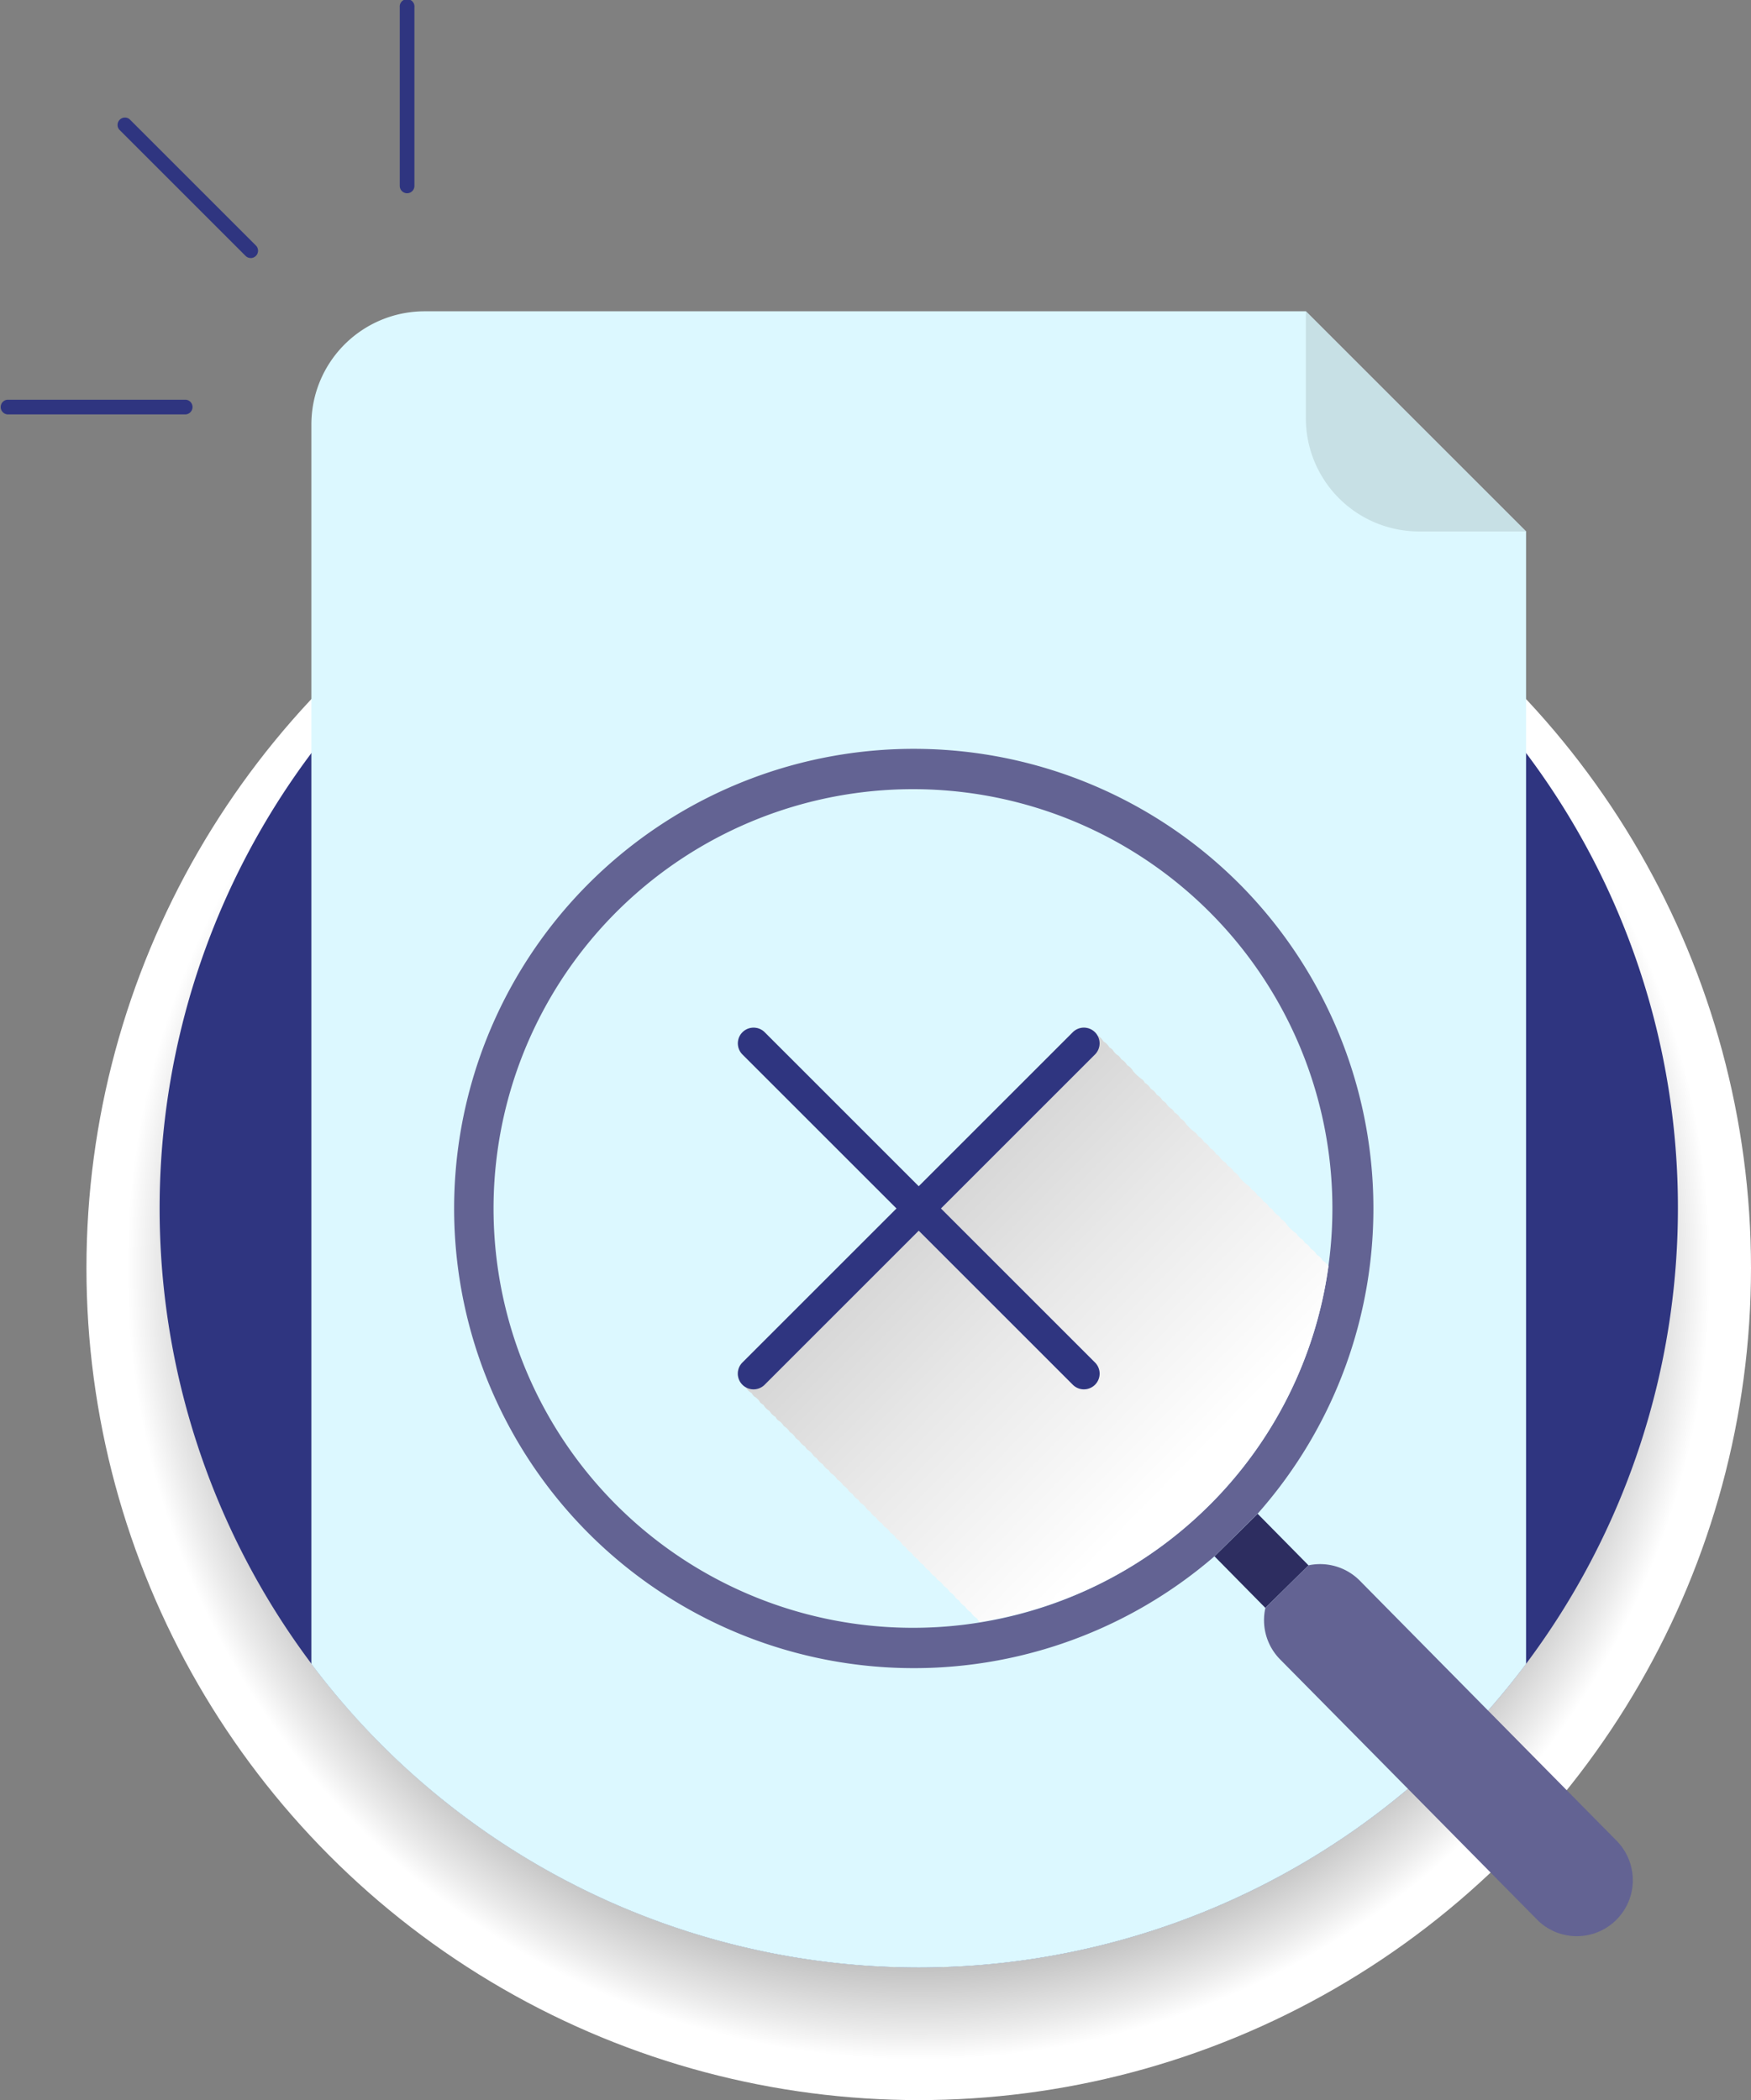 <svg xmlns="http://www.w3.org/2000/svg" xmlns:xlink="http://www.w3.org/1999/xlink" width="166.302" height="199.505" viewBox="0 0 166.302 199.505"><rect x="0" y="0" width="166.302" height="199.505" fill="#808080" stroke="none"/><defs><style>.a,.g{mix-blend-mode:multiply;isolation:isolate;}.a{fill:url(#a);}.b{fill:#2f3580;}.c{fill:#dcf8ff;}.d{fill:#c7e0e5;}.e{fill:#2d2d60;}.f{fill:#636393;}.g{fill:url(#b);}</style><radialGradient id="a" cx="0.5" cy="0.5" r="0.5" gradientTransform="translate(0)" gradientUnits="objectBoundingBox"><stop offset="0"/><stop offset="0.138" stop-color="#030303"/><stop offset="0.262" stop-color="#0e0e0e"/><stop offset="0.38" stop-color="#202020"/><stop offset="0.494" stop-color="#3a3a3a"/><stop offset="0.607" stop-color="#5b5b5b"/><stop offset="0.717" stop-color="#848484"/><stop offset="0.826" stop-color="#b4b4b4"/><stop offset="0.932" stop-color="#ebebeb"/><stop offset="0.966" stop-color="#fff"/></radialGradient><linearGradient id="b" x1="-1.93" y1="-1.917" x2="2.406" y2="2.39" gradientUnits="objectBoundingBox"><stop offset="0.085"/><stop offset="0.243" stop-color="#535353"/><stop offset="0.427" stop-color="#aeaeae"/><stop offset="0.557" stop-color="#e8e8e8"/><stop offset="0.619" stop-color="#fff"/></linearGradient></defs><g transform="translate(-415.308 -331.569)"><circle class="a" cx="79.046" cy="79.046" r="79.046" transform="translate(423.518 372.982)"/><path class="b" d="M661.047,689.8a72.1,72.1,0,1,1-14.421-43.266A71.776,71.776,0,0,1,661.047,689.8Z" transform="translate(-86.379 -243.431)"/><path class="c" d="M728.837,550.648V658.231a72.11,72.11,0,0,1-115.366,0V540.49a10.756,10.756,0,0,1,10.757-10.757h83.694Z" transform="translate(-168.59 -168.591)"/><path class="d" d="M1267.294,550.648h-10.158a10.756,10.756,0,0,1-10.757-10.757V529.733Z" transform="translate(-707.047 -168.591)"/><g transform="translate(458.413 402.708)"><rect class="e" width="5.759" height="6.883" transform="matrix(0.712, -0.702, 0.702, 0.712, 72.241, 76.709)"/><path class="f" d="M815.178,912.712a5.325,5.325,0,0,0-.589-.712l-15.324-15.521-9.066-9.186a5.307,5.307,0,0,0-4.875-1.466l-4.1,4.046a5.3,5.3,0,0,0,1.406,4.9L791.744,904l15.274,15.475a5.064,5.064,0,0,0,.7.6,5.319,5.319,0,0,0,7.457-7.36ZM778.9,821.238a43.666,43.666,0,1,0-2.516,63.736l4.1-4.046a43.727,43.727,0,0,0-1.583-59.69Zm-3.135,59.014a39.835,39.835,0,1,1,11.443-22.833A39.581,39.581,0,0,1,775.77,880.252Z" transform="translate(-704.148 -808.264)"/></g><path class="g" d="M940.967,1008.4a39.719,39.719,0,0,1-33.116,33.792c-.012-.01-.024-.022-.034-.032a1.378,1.378,0,0,1-.243-.32,1.491,1.491,0,0,1-.32-.243,1.436,1.436,0,0,1-.243-.32,1.375,1.375,0,0,1-.32-.243,1.5,1.5,0,0,1-.243-.32,1.421,1.421,0,0,1-.32-.241,1.557,1.557,0,0,1-.243-.322,1.464,1.464,0,0,1-.32-.241,1.472,1.472,0,0,0-.563-.563,1.47,1.47,0,0,0-.563-.563,1.471,1.471,0,0,0-.563-.563,1.468,1.468,0,0,1-.241-.32,1.547,1.547,0,0,1-.322-.243,1.419,1.419,0,0,1-.241-.32,1.5,1.5,0,0,1-.32-.243,1.373,1.373,0,0,1-.243-.32,1.484,1.484,0,0,1-.32-.243,1.434,1.434,0,0,1-.243-.32,1.376,1.376,0,0,1-.32-.243,1.5,1.5,0,0,1-.243-.32,1.421,1.421,0,0,1-.32-.241,1.5,1.5,0,0,1-.243-.322,1.471,1.471,0,0,1-.32-.241,1.471,1.471,0,0,0-.563-.563,1.471,1.471,0,0,0-.563-.563,1.472,1.472,0,0,0-.563-.563,1.465,1.465,0,0,1-.241-.32,1.51,1.51,0,0,1-.322-.243,1.422,1.422,0,0,1-.241-.32,1.494,1.494,0,0,1-.32-.243,1.373,1.373,0,0,1-.243-.32,1.5,1.5,0,0,1-.32-.243,1.47,1.47,0,0,0-.563-.563,1.5,1.5,0,0,1-.243-.32,1.423,1.423,0,0,1-.32-.241,1.508,1.508,0,0,1-.243-.322,1.468,1.468,0,0,1-.32-.241,1.47,1.47,0,0,0-.563-.563,1.471,1.471,0,0,0-.563-.563,1.47,1.47,0,0,0-.563-.563,1.469,1.469,0,0,1-.241-.32,1.5,1.5,0,0,1-.322-.243,1.427,1.427,0,0,1-.241-.32,1.5,1.5,0,0,1-.32-.243,1.38,1.38,0,0,1-.243-.32,1.489,1.489,0,0,1-.32-.243,1.476,1.476,0,0,0-.563-.563,1.487,1.487,0,0,1-.243-.32,1.42,1.42,0,0,1-.32-.241,1.555,1.555,0,0,1-.243-.322,1.475,1.475,0,0,1-.32-.241,1.472,1.472,0,0,0-.563-.563,1.474,1.474,0,0,0-.563-.563,1.47,1.47,0,0,0-.563-.563,1.459,1.459,0,0,1-.241-.32,1.508,1.508,0,0,1-.322-.243,1.42,1.42,0,0,1-.241-.32,1.5,1.5,0,0,1-.32-.243,1.373,1.373,0,0,1-.243-.32,1.5,1.5,0,0,1-.32-.243,1.47,1.47,0,0,0-.563-.563,1.5,1.5,0,0,1-.243-.32,1.427,1.427,0,0,1-.32-.241,1.555,1.555,0,0,1-.243-.322,1.476,1.476,0,0,1-.32-.241,1.492,1.492,0,0,1,0-2.11l14.634-14.634-14.634-14.636a1.492,1.492,0,0,1,2.11-2.108l.561.561h0l14.071,14.073,14.634-14.634a1.49,1.49,0,0,1,2.353.32,1.471,1.471,0,0,1,.32.241,1.558,1.558,0,0,1,.243.322,1.472,1.472,0,0,1,.32.241,1.51,1.51,0,0,1,.243.322,1.47,1.47,0,0,1,.32.241,1.471,1.471,0,0,0,.563.563,1.472,1.472,0,0,1,.241.32,1.558,1.558,0,0,1,.322.243,1.474,1.474,0,0,1,.241.32,1.494,1.494,0,0,1,.32.243,1.432,1.432,0,0,1,.243.32,4.369,4.369,0,0,0,.883.806,1.5,1.5,0,0,1,.243.32,1.432,1.432,0,0,1,.32.243,1.493,1.493,0,0,1,.243.32,1.472,1.472,0,0,1,.32.241,1.552,1.552,0,0,1,.243.322,1.471,1.471,0,0,1,.32.24,1.512,1.512,0,0,1,.243.322,1.467,1.467,0,0,1,.32.241,1.47,1.47,0,0,0,.563.563,1.465,1.465,0,0,1,.241.32,1.56,1.56,0,0,1,.322.243,1.468,1.468,0,0,1,.241.32,1.5,1.5,0,0,1,.32.243,1.432,1.432,0,0,1,.243.32,4.369,4.369,0,0,0,.883.806,1.5,1.5,0,0,1,.243.32,1.436,1.436,0,0,1,.32.243,1.493,1.493,0,0,1,.243.32,1.473,1.473,0,0,1,.32.241,1.559,1.559,0,0,1,.243.322,1.468,1.468,0,0,1,.32.241,1.506,1.506,0,0,1,.243.322,1.471,1.471,0,0,1,.32.241,1.469,1.469,0,0,0,.563.563,1.474,1.474,0,0,1,.241.32,1.557,1.557,0,0,1,.322.243,1.467,1.467,0,0,1,.241.32,1.5,1.5,0,0,1,.32.243,1.433,1.433,0,0,1,.243.32,4.38,4.38,0,0,0,.883.806,1.491,1.491,0,0,1,.243.32,1.431,1.431,0,0,1,.32.243,1.5,1.5,0,0,1,.243.32,1.462,1.462,0,0,1,.32.241,1.555,1.555,0,0,1,.243.322,1.465,1.465,0,0,1,.32.241,1.506,1.506,0,0,1,.243.322,1.464,1.464,0,0,1,.32.241,1.47,1.47,0,0,0,.563.563,1.475,1.475,0,0,1,.241.32,1.557,1.557,0,0,1,.322.243,1.464,1.464,0,0,1,.241.32,4.369,4.369,0,0,0,.883.806,1.471,1.471,0,0,0,.563.563,1.491,1.491,0,0,1,.243.32,1.44,1.44,0,0,1,.32.243,1.5,1.5,0,0,1,.243.32,1.417,1.417,0,0,1,.32.243,1.5,1.5,0,0,1,.243.32,1.471,1.471,0,0,1,.32.241,1.5,1.5,0,0,1,.243.322,1.436,1.436,0,0,1,.545.531Z" transform="translate(-399.489 -556.541)"/><g transform="translate(485.383 429.192)"><g transform="translate(0)"><path class="b" d="M917.742,1020.091a1.488,1.488,0,0,1-1.055-.437l-31.378-31.379a1.492,1.492,0,0,1,2.11-2.11l31.379,31.378a1.492,1.492,0,0,1-1.055,2.547Z" transform="translate(-884.872 -985.729)"/></g><g transform="translate(0)"><path class="b" d="M886.364,1020.091a1.492,1.492,0,0,1-1.055-2.547l31.378-31.378a1.492,1.492,0,0,1,2.11,2.11l-31.379,31.379A1.487,1.487,0,0,1,886.364,1020.091Z" transform="translate(-884.872 -985.729)"/></g></g><g transform="translate(415.308 331.569)"><g transform="translate(37.972)"><path class="b" d="M670.453,349.928a.7.7,0,0,1-.7-.7V332.265a.7.7,0,1,1,1.392,0v16.967A.7.7,0,0,1,670.453,349.928Z" transform="translate(-669.757 -331.569)"/></g><g transform="translate(11.122 11.122)"><path class="b" d="M502.528,419.486a.694.694,0,0,1-.492-.2l-12-12a.7.7,0,0,1,.985-.985l12,12a.7.7,0,0,1-.492,1.189Z" transform="translate(-489.834 -406.096)"/></g><g transform="translate(0 37.973)"><path class="b" d="M432.971,587.411H416a.7.7,0,0,1,0-1.392h16.967a.7.7,0,0,1,0,1.392Z" transform="translate(-415.308 -586.019)"/></g></g></g></svg>